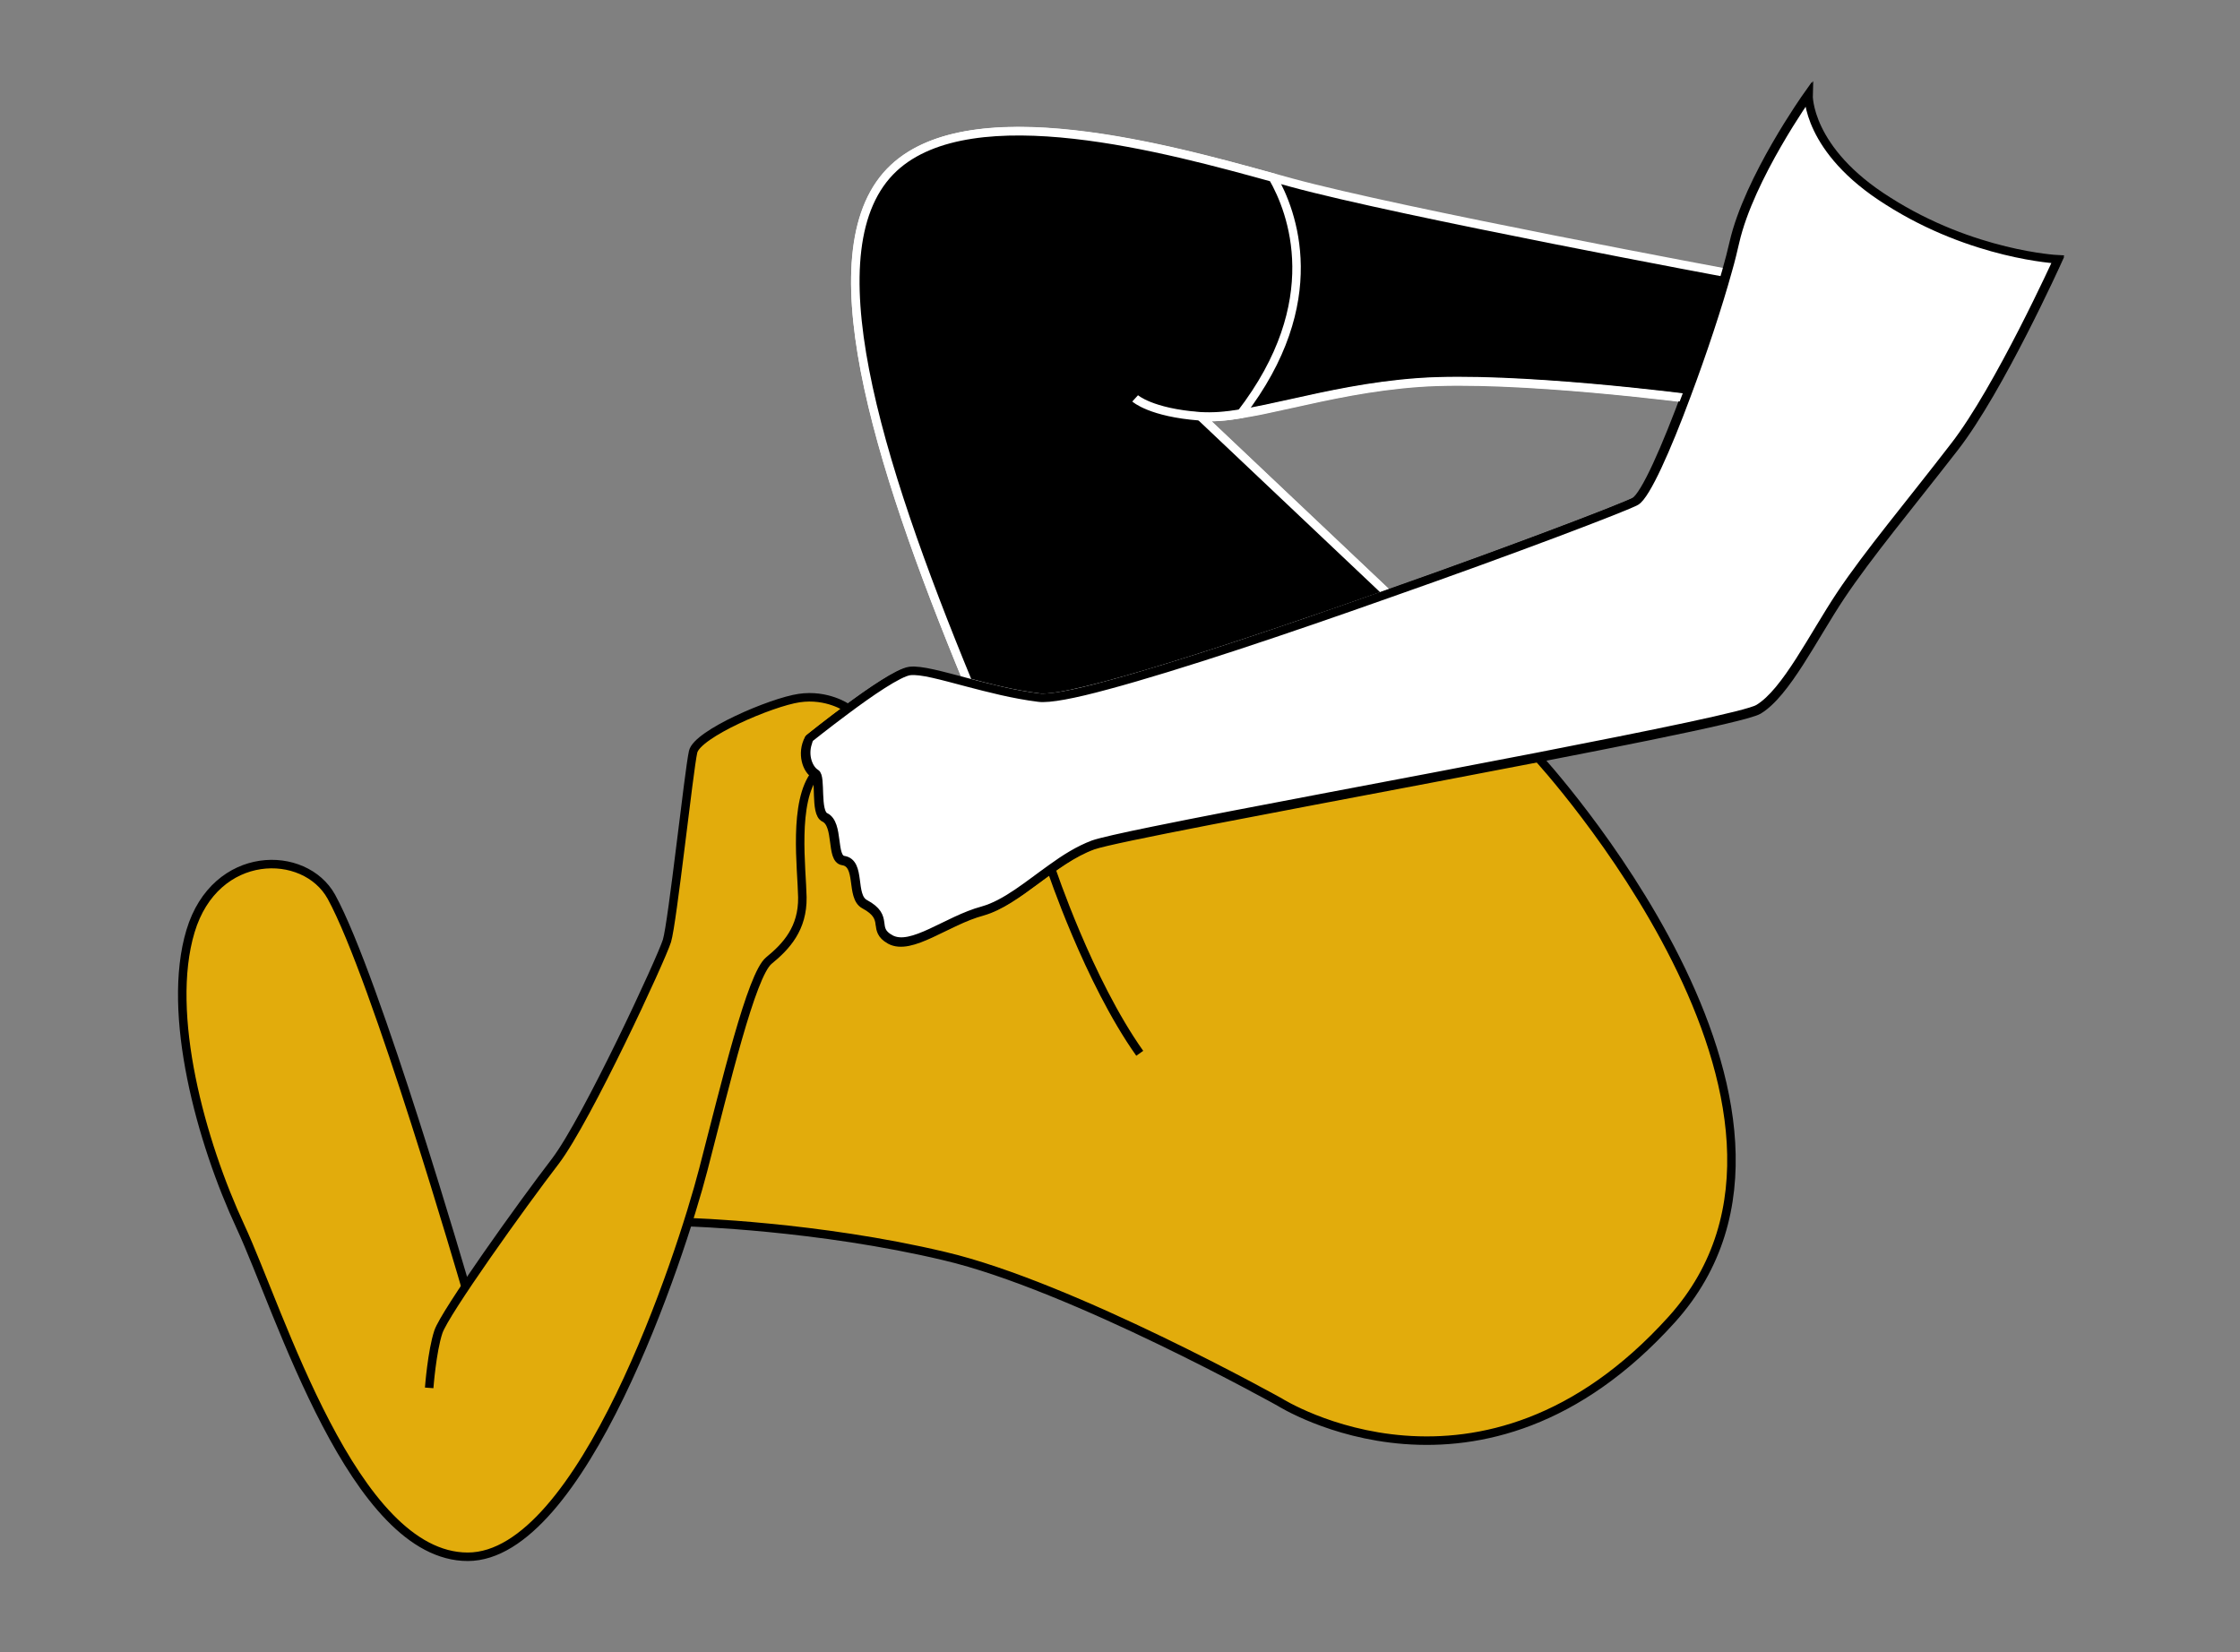 <?xml version="1.0" encoding="utf-8"?>
<!-- Generator: Adobe Illustrator 26.4.1, SVG Export Plug-In . SVG Version: 6.00 Build 0)  -->
<svg version="1.1" id="Layer_1" xmlns="http://www.w3.org/2000/svg" xmlns:xlink="http://www.w3.org/1999/xlink" x="0px" y="0px"
	 viewBox="0 0 488 360" style="enable-background:new 0 0 488 360;" xml:space="preserve">
<rect x="0" y="0" width="488" height="360" fill="#808080" stroke="none"/>
<style type="text/css">
	.st0{stroke:#FFFFFF;stroke-width:1.85;stroke-miterlimit:10;}
	.st1{fill:#E2AC0C;}
	.st2{fill:none;stroke:#000000;stroke-width:1.85;stroke-miterlimit:10;}
	.st3{fill:none;stroke:#FFFFFF;stroke-width:1.85;stroke-miterlimit:10;}
	.st4{fill:#FFFFFF;stroke:#000000;stroke-width:1.85;stroke-miterlimit:10;}
</style>
<g>
	<g>
		<path class="st0" d="M210.9,148.7c4.6,1.2,9.9,2.6,15.5,3.3c6.9,0.9,43.4-11.1,75.9-22.6l-40.8-38.6c10.7,0.8,26.7-5.9,47.6-7.4
			c20.9-1.5,59.8,3.6,59.8,3.6c3.5-9.3,6.8-19.6,9-27.2c0,0-73.1-13.6-96.5-20c-20.9-5.7-68.4-20.3-86.6-3.2
			C176.5,53.6,190.7,99.9,210.9,148.7z"/>
		<path class="st0" d="M210.9,148.7c4.5,1.2,9.9,2.6,15.5,3.3c6.9,0.9,43.4-11.1,76-22.6l-40.8-38.6c2.6,0.2,5.5,0,8.7-0.6
			c18.9-24.5,11.2-44.2,7-51.5c-22.5-6.2-65.4-18.1-82.6-2.1C176.5,53.6,190.8,99.9,210.9,148.7z"/>
	</g>
	<path class="st1" d="M335,165c0,0,70.6,76.6,29.2,122.5s-85.4,18-85.4,18s-45.3-25.3-73-31.8c-27.7-6.6-55.9-7.4-55.9-7.4V216
		l16-54.4L335,165z"/>
	<g>
		<path class="st1" d="M52.4,267.3c8.6,18.5,24.5,71.9,49.4,71.9c24.9,0,46.4-65.4,51.3-84.3c4.9-18.9,10.5-42.5,14.3-45.6
			c3.8-3.1,7.4-7,7.3-13.8c-0.1-6.2-2-20.9,2.9-27l6.8-14.3c0,0-4.3-3-10.4-2.1c-6.1,0.9-22.2,7.8-23.1,11.7
			c-0.9,3.9-4.5,37.3-5.7,41.2c-1.2,4-17.4,38.9-24.3,48c-4.8,6.2-13.6,18.4-19.5,27.2c0,0-19.5-67.2-29.2-84.9
			c-5.8-10.5-25.3-10.5-30.7,7.5C36.1,220.8,43.8,248.7,52.4,267.3z"/>
	</g>
	<g>
		<path class="st2" d="M177.7,168.5c-5,6.1-3,20.8-2.9,27c0.1,6.8-3.5,10.7-7.3,13.8s-9.4,26.7-14.3,45.6
			c-4.9,18.9-26.4,84.3-51.3,84.3S61,285.8,52.4,267.3s-16.3-46.4-10.9-64.4s24.9-18,30.7-7.5c9.7,17.7,29.2,84.9,29.2,84.9"/>
		<path class="st2" d="M184.5,154.2c0,0-4.3-3-10.4-2.1c-6.1,0.9-22.2,7.8-23.1,11.7s-4.5,37.3-5.7,41.2s-17.4,38.9-24.3,48
			c-7.3,9.5-24.1,33-25.5,37.2c-1.4,4.2-2,12.2-2,12.2"/>
		<path class="st2" d="M335,165c0,0,70.6,76.6,29.2,122.5s-85.4,18-85.4,18s-45.3-25.3-73-31.8c-27.7-6.6-55.9-7.4-55.9-7.4"/>
		<path class="st2" d="M229,189.3c0,0,8.1,24.4,19.3,40.2"/>
		<path class="st2" d="M448.3,56.8c0,0-12.7,28.1-22.5,40.7c-9.7,12.5-18.8,23.4-24.8,32.4s-11.9,21.2-17.9,24.8
			c-6,3.6-136.2,26.4-145,29.5c-8.8,3.2-16.3,12.2-24.1,14.4c-7.8,2.1-15.5,8.7-20.1,6.2c-4.1-2.3,0-4.7-5.6-7.7
			c-3.1-1.7-0.7-8.9-4.7-9.5c-2.7-0.4-0.9-7.9-4-9.4c-2.2-1-0.7-8.8-2.1-9.5c-1.7-0.9-3-4.5-1.3-7.7c0,0,17.4-14.1,21.8-14.6
			c4.4-0.6,15.5,4.2,28.1,5.8c12.7,1.7,125.4-40.3,130-42.9s18.5-42.5,21.6-56.4c3.2-14,16-32,16-32s-0.5,12,17.3,23.4
			C429.8,55.8,448.3,56.8,448.3,56.8z"/>
	</g>
	<path class="st3" d="M368.8,86.9c0,0-38.8-5.1-59.8-3.6c-20.9,1.5-36.8,8.2-47.6,7.4c-10.7-0.8-14.1-3.9-14.1-3.9"/>
	<path class="st4" d="M177.7,168.5c1.3,0.7-0.1,8.5,2.1,9.5c3.1,1.5,1.3,9,4,9.4c3.9,0.6,1.5,7.8,4.6,9.5c5.6,3,1.4,5.4,5.6,7.7
		c4.6,2.5,12.3-4.1,20.1-6.2c5-1.4,9.8-5.5,15-9.2c2.9-2.1,5.9-4,9.1-5.2c1.4-0.5,6.2-1.6,13.1-3c19-3.9,54.4-10.4,83.7-16.1
		c25.1-4.9,45.8-9.1,48.1-10.5c6-3.6,11.9-15.8,17.9-24.8c6-9,15.1-19.8,24.8-32.4c9.7-12.5,22.5-40.7,22.5-40.7s-18.5-0.9-37-12.7
		C393.6,32.7,394,20.7,394,20.7s-12.8,18-16,32c-0.4,1.7-0.9,3.9-1.6,6.3c-2.1,7.6-5.5,17.9-9,27.2c-4.3,11.6-8.8,21.7-11,23
		c-2.1,1.2-26.7,10.6-54.1,20.2c-22,7.8-45.8,15.8-61.1,19.9c-7.3,2-12.7,3-14.9,2.7c-5.6-0.7-10.9-2.1-15.5-3.3
		c-5.7-1.5-10.2-2.8-12.6-2.5c-2.4,0.3-8.8,4.7-14,8.6c-4.3,3.2-7.8,6-7.8,6c-0.2,0.3-0.3,0.6-0.4,1
		C175,164.7,176.2,167.6,177.7,168.5z"/>
</g>
</svg>
